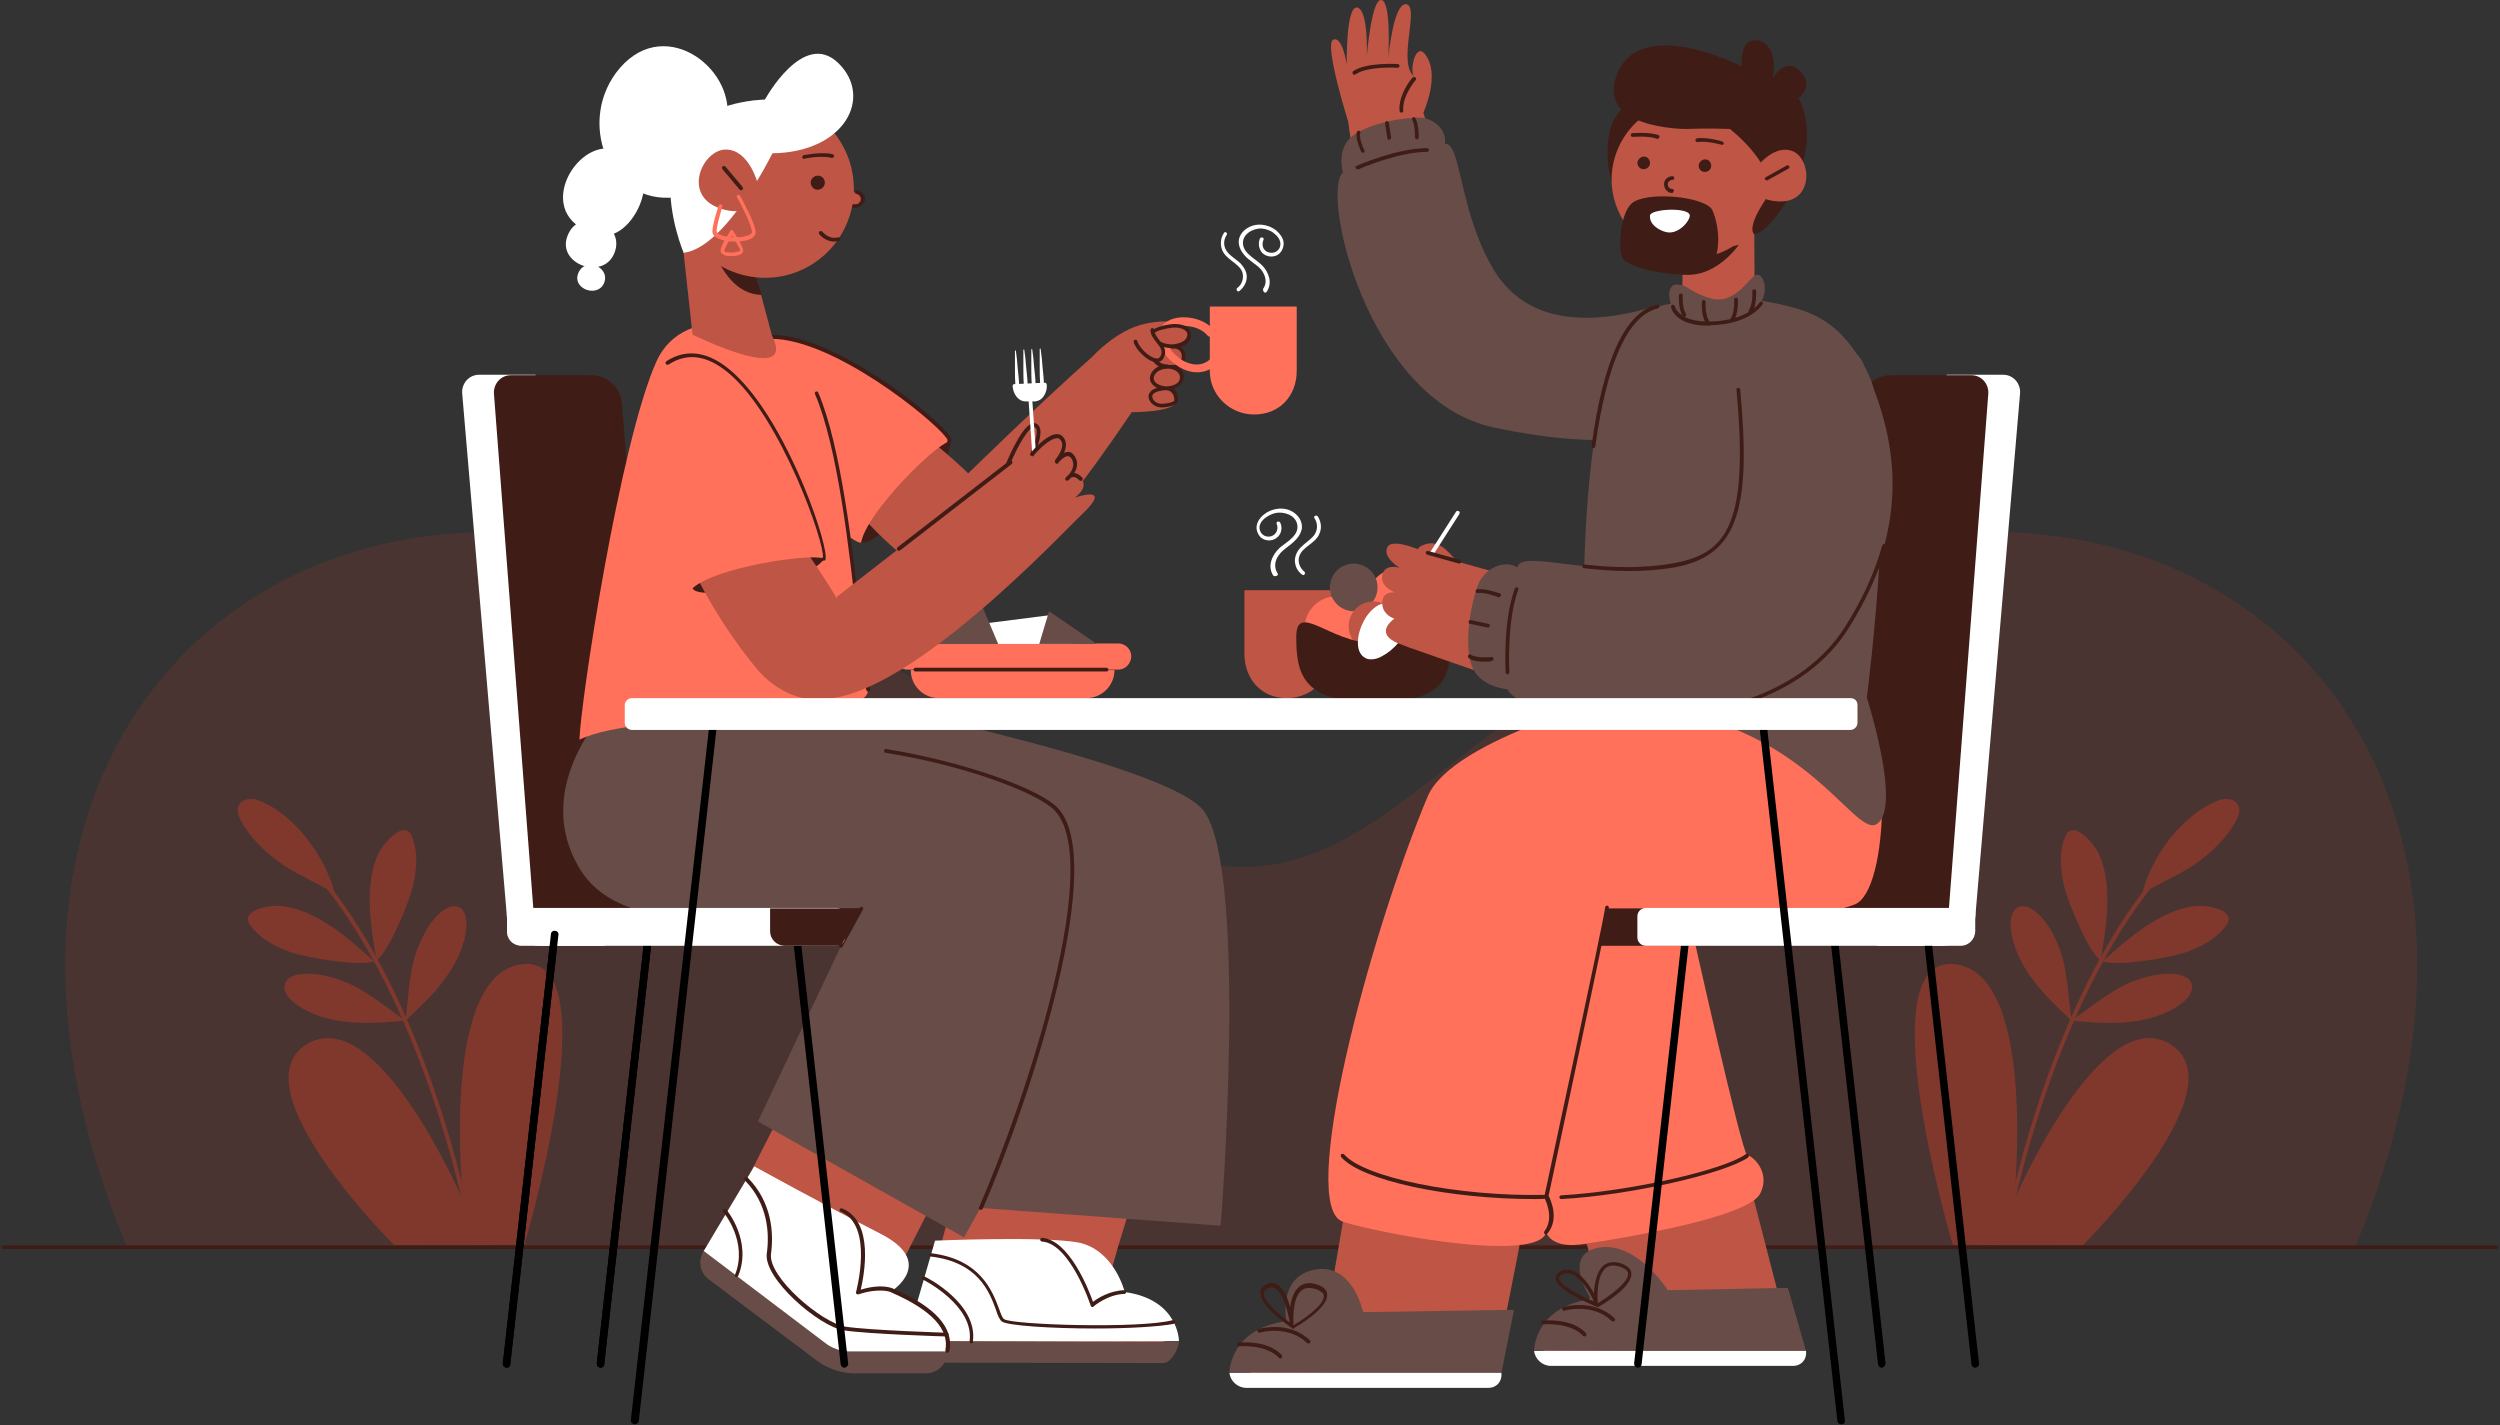 <?xml version="1.0" encoding="utf-8"?>
<!-- Generator: Adobe Illustrator 26.1.0, SVG Export Plug-In . SVG Version: 6.00 Build 0)  -->
<svg version="1.1" id="Layer_1" xmlns="http://www.w3.org/2000/svg" xmlns:xlink="http://www.w3.org/1999/xlink" x="0px" y="0px"
	 viewBox="0 0 535 305" style="enable-background:new 0 0 535 305;" xml:space="preserve">
<rect x="0" y="0" width="535" height="305" fill="#333333" stroke="none"/>
<style type="text/css">
	.st0{opacity:0.3;fill:#80382D;}
	.st1{fill:#80382D;}
	.st2{opacity:0.3;}
	.st3{fill:#401C17;}
	.st4{fill:#BF5544;}
	.st5{fill:#684C47;}
	.st6{fill:#FFFFFF;}
	.st7{fill:#FF715A;}
	.st8{fill:none;stroke:#000000;stroke-width:0.972;stroke-linecap:round;stroke-linejoin:round;stroke-miterlimit:10;}
	.st9{fill:none;stroke:#401C17;stroke-width:0.972;stroke-linecap:round;stroke-linejoin:round;stroke-miterlimit:10;}
	.st10{fill:none;}
	.st11{fill:#FFFFFF;stroke:#000000;stroke-width:0.972;stroke-linecap:round;stroke-linejoin:round;stroke-miterlimit:10;}
</style>
<g>
	<path class="st0" d="M504,266.9c44.8-107-31.1-176-118.2-146c-70.8,24.4-86,64.9-120.2,64.6c-34.2,0.3-49.5-40.2-120.2-64.6
		c-87.1-30-162.9,39-118.2,146H504z"/>
	<g>
		<g>
			<g>
				<g>
					<path class="st1" d="M84.4,266.5c0,0-33.8-33.6-18.8-43c15.1-9.4,33.5,33.4,33.5,33.4s-5.2-49.4,13.1-50.6
						c18.3-1.2,0,60.1,0,60.1"/>
				</g>
				<g class="st2">
					<path class="st0" d="M103.4,266.9C103.4,266.9,103.4,266.9,103.4,266.9c-0.3,0-0.4-0.2-0.4-0.5l6.8-44.1c0-0.2,0.2-0.4,0.5-0.3
						c0.2,0,0.4,0.2,0.3,0.5l-6.8,44.1C103.8,266.7,103.6,266.9,103.4,266.9z"/>
				</g>
				<g class="st2">
					<path class="st0" d="M96.1,266.7c-0.1,0-0.2-0.1-0.3-0.2l-25.9-33.9c-0.1-0.2-0.1-0.4,0.1-0.6c0.2-0.1,0.4-0.1,0.6,0.1
						l25.9,33.9c0.1,0.2,0.1,0.4-0.1,0.6C96.2,266.7,96.1,266.7,96.1,266.7z"/>
				</g>
			</g>
			<g>
				<g>
					<path class="st1" d="M86.7,218.4c-4.1,0.4-8.2,0.7-12.3,0.3c-4.1-0.4-8.2-1.6-11.4-4.1c-1.3-1-2.5-2.5-2-4.1
						c0.4-1.2,1.8-1.8,3.1-2c2.7-0.4,5.4,0.2,8,1C77.6,211.2,82.1,215.2,86.7,218.4z"/>
				</g>
				<g>
					<path class="st1" d="M80,205.7c-2.9,1.2-14.3-0.7-17.7-1.9c-3.4-1.2-6.8-3-8.8-5.9c-2.2-3.3,4.5-4.3,6.9-4
						C67.7,194.8,74.7,200.8,80,205.7z"/>
				</g>
				<g>
					<path class="st1" d="M86.8,218.4c3-2.8,6-5.6,8.4-8.9c2.4-3.3,4.3-7.1,4.6-11.2c0.1-1.6-0.2-3.6-1.7-4.2
						c-1.2-0.5-2.6,0.2-3.6,1c-2.1,1.7-3.5,4.1-4.6,6.6C87.5,206.8,87.5,212.8,86.8,218.4z"/>
				</g>
				<g>
					<path class="st1" d="M80.6,205.5c2.6-1.8,7-12.5,7.8-16c0.8-3.5,1.1-7.3-0.3-10.6c-1.6-3.6-6,1.5-7.1,3.7
						C77.9,189.2,79.3,198.3,80.6,205.5z"/>
				</g>
				<g>
					<path class="st1" d="M71.7,191.4c-0.6-0.9-8.3-4.3-11.1-6.3c-3.6-2.5-6.9-5.6-9-9.4c-0.5-1-1-2.2-0.5-3.3
						c0.4-0.9,1.4-1.4,2.4-1.4c1-0.1,1.9,0.3,2.8,0.7C62.5,174.4,69.4,182.4,71.7,191.4z"/>
				</g>
				<g>
					<path class="st1" d="M99.6,258.7c-0.2,0-0.4-0.1-0.4-0.3c-0.1-0.4-8.8-43.5-30.7-70c-0.1-0.2-0.1-0.4,0.1-0.6
						c0.2-0.1,0.4-0.1,0.6,0.1c22,26.6,30.7,69.9,30.8,70.4C100.1,258.5,99.9,258.7,99.6,258.7C99.7,258.7,99.6,258.7,99.6,258.7z"
						/>
				</g>
			</g>
		</g>
		<g>
			<g>
				<g>
					<path class="st1" d="M445.7,266.5c0,0,33.8-33.6,18.8-43c-15.1-9.4-33.5,33.4-33.5,33.4s5.2-49.4-13.1-50.6
						c-18.3-1.2,0,60.1,0,60.1"/>
				</g>
				<g class="st2">
					<path class="st0" d="M426.6,266.9C426.7,266.9,426.7,266.9,426.6,266.9c0.3,0,0.4-0.2,0.4-0.5l-6.8-44.1c0-0.2-0.2-0.4-0.5-0.3
						c-0.2,0-0.4,0.2-0.3,0.5l6.8,44.1C426.3,266.7,426.4,266.9,426.6,266.9z"/>
				</g>
				<g class="st2">
					<path class="st0" d="M434,266.7c0.1,0,0.2-0.1,0.3-0.2l25.9-33.9c0.1-0.2,0.1-0.4-0.1-0.6c-0.2-0.1-0.4-0.1-0.6,0.1l-25.9,33.9
						c-0.1,0.2-0.1,0.4,0.1,0.6C433.9,266.7,433.9,266.7,434,266.7z"/>
				</g>
			</g>
			<g>
				<g>
					<path class="st1" d="M443.3,218.4c4.1,0.4,8.2,0.7,12.3,0.3c4.1-0.4,8.2-1.6,11.4-4.1c1.3-1,2.5-2.5,2-4.1
						c-0.4-1.2-1.8-1.8-3.1-2c-2.7-0.4-5.4,0.2-8,1C452.5,211.2,448,215.2,443.3,218.4z"/>
				</g>
				<g>
					<path class="st1" d="M450,205.7c2.9,1.2,14.3-0.7,17.7-1.9c3.4-1.2,6.8-3,8.8-5.9c2.2-3.3-4.5-4.3-6.9-4
						C462.4,194.8,455.4,200.8,450,205.7z"/>
				</g>
				<g>
					<path class="st1" d="M443.3,218.4c-3-2.8-6-5.6-8.4-8.9c-2.4-3.3-4.3-7.1-4.6-11.2c-0.1-1.6,0.2-3.6,1.7-4.2
						c1.2-0.5,2.6,0.2,3.6,1c2.1,1.7,3.5,4.1,4.6,6.6C442.5,206.8,442.5,212.8,443.3,218.4z"/>
				</g>
				<g>
					<path class="st1" d="M449.5,205.5c-2.6-1.8-7-12.5-7.8-16c-0.8-3.5-1.1-7.3,0.3-10.6c1.6-3.6,6,1.5,7.1,3.7
						C452.2,189.2,450.8,198.3,449.5,205.5z"/>
				</g>
				<g>
					<path class="st1" d="M458.4,191.4c0.6-0.9,8.3-4.3,11.1-6.3c3.6-2.5,6.9-5.6,9-9.4c0.5-1,1-2.2,0.5-3.3
						c-0.4-0.9-1.4-1.4-2.4-1.4c-1-0.1-1.9,0.3-2.8,0.7C467.6,174.4,460.6,182.4,458.4,191.4z"/>
				</g>
				<g>
					<path class="st1" d="M430.5,258.7c0.2,0,0.4-0.1,0.4-0.3c0.1-0.4,8.8-43.5,30.7-70c0.1-0.2,0.1-0.4-0.1-0.6
						c-0.2-0.1-0.4-0.1-0.6,0.1c-22,26.6-30.7,69.9-30.8,70.4C430,258.5,430.2,258.7,430.5,258.7
						C430.4,258.7,430.4,258.7,430.5,258.7z"/>
				</g>
			</g>
		</g>
	</g>
	<g>
		<path class="st3" d="M534.2,267.3H0.8c-0.2,0-0.4-0.2-0.4-0.4c0-0.2,0.2-0.4,0.4-0.4h533.5c0.2,0,0.4,0.2,0.4,0.4
			C534.6,267.1,534.5,267.3,534.2,267.3z"/>
	</g>
	<g>
		<g>
			<line class="st3" x1="138.8" y1="199.9" x2="128.5" y2="291.9"/>
			<path d="M128.5,292.7C128.5,292.7,128.4,292.7,128.5,292.7c-0.5-0.1-0.8-0.4-0.8-0.9l10.3-91.9c0-0.4,0.4-0.8,0.9-0.7
				c0.4,0,0.8,0.4,0.7,0.9l-10.3,91.9C129.3,292.4,128.9,292.7,128.5,292.7z"/>
		</g>
		<g>
			<g>
				<path class="st4" d="M289.9,35.4c-0.8-5-1.3-8.7-1.4-9.4c0,0-5.2-16.6-3.2-17.5c2-0.9,2.9,5.3,2.9,5.3s-0.2-12.5,2.2-12.2
					c2.5,0.4,2.1,10.4,2.1,10.4s1-12.3,3.1-12c2.2,0.3,1.5,12.3,1.5,12.3s1.1-11.9,3.9-11.4c2.8,0.6-1.9,12.3,1.5,15.3
					c-0.8-1.7,0.5-6.8,2.3-4.8c3.7,4.3-0.2,12.7-0.2,12.7l2,6.5C306.7,31,291.7,46.6,289.9,35.4z"/>
			</g>
			<g>
				<path class="st3" d="M289.8,16c-0.1,0-0.3-0.1-0.3-0.2c-0.1-0.2-0.1-0.4,0.1-0.6c2.9-1.9,9.3-1.5,9.5-1.5c0.2,0,0.4,0.2,0.4,0.4
					c0,0.2-0.2,0.4-0.4,0.4c-0.1,0-6.4-0.4-9,1.4C289.9,16,289.8,16,289.8,16z"/>
			</g>
			<g>
				<path class="st3" d="M299.9,24.1c-0.2,0-0.4-0.2-0.4-0.4c-0.3-3.4,2.6-7,2.8-7.1c0.1-0.2,0.4-0.2,0.6,0c0.2,0.1,0.2,0.4,0,0.6
					c0,0-2.9,3.4-2.6,6.5C300.3,23.9,300.2,24.1,299.9,24.1C299.9,24.1,299.9,24.1,299.9,24.1z"/>
			</g>
			<g>
				<g>
					<path class="st5" d="M354.4,65.5c-18.3,5.5-29.1,1.5-34.7-7.7c-7.5-12.4-7-27.5-10.5-27c0.5-3.1-2.5-5.4-5-5.6
						c-3-0.2-11.2,1-14.9,4c-3.4,2.8-1.9,7.7-1.9,7.7c-4.8,4.1,5.1,48.9,32.4,54.6c24.8,5.2,38.8,2.5,47.1-5.5
						C374.4,78.8,354.4,65.5,354.4,65.5z"/>
				</g>
				<g>
					<path class="st3" d="M290.5,36.2c-0.2,0-0.3-0.1-0.4-0.2c-0.1-0.2,0-0.4,0.2-0.5c0.4-0.2,8.8-3.8,15.1-3.8c0,0,0,0,0,0
						c0.2,0,0.4,0.2,0.4,0.4c0,0.2-0.2,0.4-0.4,0.4c-6.2,0-14.7,3.7-14.8,3.8C290.6,36.2,290.5,36.2,290.5,36.2z"/>
				</g>
				<g>
					<path class="st3" d="M291.7,32.7c-0.1,0-0.3-0.1-0.4-0.2c-0.1-0.3-1.4-2.9-0.9-4.3c0.1-0.2,0.3-0.3,0.5-0.2
						c0.2,0.1,0.3,0.3,0.2,0.5c-0.3,0.9,0.5,3,0.9,3.7c0.1,0.2,0,0.4-0.2,0.5C291.8,32.7,291.7,32.7,291.7,32.7z"/>
				</g>
				<g>
					<path class="st3" d="M303.2,29.8C303.2,29.8,303.2,29.8,303.2,29.8c-0.2,0-0.4-0.2-0.4-0.4c0,0,0.1-2.4-0.6-3.8
						c-0.1-0.2,0-0.4,0.2-0.5c0.2-0.1,0.4,0,0.5,0.2c0.8,1.5,0.7,4.1,0.7,4.2C303.6,29.6,303.4,29.8,303.2,29.8z"/>
				</g>
				<g>
					<path class="st3" d="M297.3,29.9c-0.2,0-0.4-0.1-0.4-0.3l-0.5-3.2c0-0.2,0.1-0.4,0.3-0.5c0.2,0,0.4,0.1,0.5,0.3l0.5,3.2
						C297.7,29.7,297.5,29.9,297.3,29.9C297.3,29.9,297.3,29.9,297.3,29.9z"/>
				</g>
			</g>
		</g>
		<g>
			<g>
				<g>
					<g>
						<g>
							<path class="st4" d="M285.4,132.4c1-1.2,2.5-1.8,4.1-2c1.4-0.2,3.2-0.2,4.2,0.9c1.1,1.2,0.4,3.1-0.5,4.2
								c-1,1.3-2.5,2.5-4.1,2.9c-1.6,0.5-3.5,0.1-4.6-1.3c-0.3-0.4-0.9-0.3-1.2,0c-0.4,0.3-0.3,0.8,0,1.2c1.2,1.6,3.4,2.2,5.3,1.9
								c2.1-0.3,4.1-1.7,5.5-3.3c1.4-1.6,2.3-3.8,1.4-5.9c-0.9-1.9-3.1-2.5-5-2.5c-2.3,0-4.7,0.8-6.3,2.5
								C283.5,132,284.7,133.2,285.4,132.4L285.4,132.4z"/>
						</g>
					</g>
				</g>
			</g>
			<g>
				<path class="st4" d="M275.6,149.4c5.1-0.1,9.3-4.2,9.3-9.3v-8.9v-4.9h-0.9h-9h-8h-0.7v6.3v7.5
					C266.4,145.2,269.8,149.5,275.6,149.4z"/>
			</g>
			<g>
				<g>
					<g>
						<path class="st6" d="M273.4,122.7c-0.8-1.2-0.6-2.7,0.2-3.8c0.8-1.2,2.1-1.9,3.1-2.8c0.9-0.8,1.7-1.8,1.9-3
							c0.1-1.1-0.3-2.1-1.1-2.9c-1.7-1.7-4.3-1.7-6.3-0.6c-1,0.6-1.9,1.5-2.2,2.6c-0.3,1,0.1,2.1,0.8,2.8c0.9,0.8,2.4,0.9,3.4,0.1
							c1-0.7,1.3-2.1,0.8-3.2c-0.2-0.5-1-0.3-0.8,0.2c0.4,0.9,0.1,2-0.8,2.5c-0.9,0.5-2.1,0.2-2.6-0.7c-1.1-2,1.4-3.7,3.1-4.1
							c1.8-0.4,4.3,0.4,4.7,2.4c0.5,2.3-2.1,3.7-3.6,4.9c-1.7,1.5-2.9,4-1.5,6.1C273,123.5,273.7,123.1,273.4,122.7L273.4,122.7z"/>
					</g>
				</g>
				<g>
					<g>
						<path class="st6" d="M281.3,110.9c0.8,1.2,0.7,2.7-0.2,3.8c-0.8,0.9-1.8,1.5-2.7,2.4c-0.8,0.8-1.3,1.8-1.3,3
							c0.1,1.2,0.6,2.2,1.6,2.9c0.4,0.3,0.8-0.4,0.4-0.7c-0.9-0.7-1.4-2-1.1-3.1c0.3-1.2,1.3-1.9,2.2-2.6c0.9-0.7,1.8-1.4,2.2-2.5
							c0.5-1.2,0.3-2.5-0.4-3.6C281.7,110.1,281,110.5,281.3,110.9L281.3,110.9z"/>
					</g>
				</g>
			</g>
		</g>
		<g>
			<g>
				<path class="st6" d="M416.6,80.2h12.1c2.1,0,3.7,1.8,3.6,3.9l-9.5,111.1c0,4-3.2,7.2-7.2,7.2h-13.9L416.6,80.2z"/>
			</g>
			<g>
				<path class="st3" d="M398.1,86.3c0.3-3.4,3.1-6,6.6-6h17.2c2.1,0,3.7,1.8,3.6,3.9l-8.5,111.1l-27.7,2L398.1,86.3z"/>
			</g>
			<g>
				<line class="st3" x1="412.4" y1="199.9" x2="422.7" y2="291.9"/>
				<path d="M422.7,292.7c-0.4,0-0.7-0.3-0.8-0.7L411.6,200c0-0.4,0.3-0.8,0.7-0.9c0.4-0.1,0.8,0.3,0.9,0.7l10.3,91.9
					C423.6,292.2,423.3,292.6,422.7,292.7C422.8,292.7,422.8,292.7,422.7,292.7z"/>
			</g>
			<g>
				<line class="st3" x1="392.4" y1="199.9" x2="402.7" y2="291.9"/>
				<path d="M402.7,292.7c-0.4,0-0.7-0.3-0.8-0.7L391.6,200c0-0.4,0.3-0.8,0.7-0.9c0.4-0.1,0.8,0.3,0.9,0.7l10.3,91.9
					C403.5,292.2,403.2,292.6,402.7,292.7C402.7,292.7,402.7,292.7,402.7,292.7z"/>
			</g>
		</g>
		<g>
			<g>
				<g>
					<path class="st4" d="M359,193.9c0,0,24.3,93.2,25.1,97.1h-53.7c-1.6-7.8,12-14.3,12-14.3c-4.4-19.6-30.6-88.8-17.3-105.7
						C332.8,161.2,359,193.9,359,193.9z"/>
				</g>
				<g>
					<g>
						<path class="st4" d="M334.8,215.3c0,0-14.1,77-15.8,80.6h-51.6c0-12.5,16.8-15.9,16.8-15.9l10.2-59.2
							c4.9-28.1,14.7-40.8,27-44.1C333.5,173.4,334.8,215.3,334.8,215.3z"/>
					</g>
					<g>
						<g>
							<path class="st7" d="M361.7,197.2c1.7,0.2,25.4,0,35.1-3.6c7.8-2.8,7.9-38.9,0.7-44.5l-42.5-2.1c-7.5,1.5-44.3,11-49.5,23.5
								c-12.4,29.6-28.1,88.1-18,91c10.1,3,41.7,8.6,43.4,2.2c0,0,0.9,3.7,8.2,2.5c8.7-1.3,35.1-5.7,37.6-10.8
								c2.3-4.6-1.7-8.1-2.8-8.2C372.8,247.1,361.7,197.2,361.7,197.2z"/>
						</g>
					</g>
					<g>
						<path class="st3" d="M330.8,264.2c-0.1,0-0.2,0-0.2-0.1c-0.2-0.1-0.2-0.4-0.1-0.6c2.3-3,0-7.1,0-7.2c0-0.1-0.1-0.2,0-0.3
							c0.1-0.6,12.7-58.9,13-61.8c0-0.2,0.2-0.4,0.4-0.4c0.2,0,0.4,0.2,0.4,0.4c-0.3,2.9-12.1,57.8-12.9,61.7
							c0.4,0.8,2.3,4.8-0.1,7.9C331,264.1,330.9,264.2,330.8,264.2z"/>
					</g>
					<g>
						<path class="st3" d="M328.4,256.6c-18.5,0-37.1-4-41.4-9c-0.1-0.2-0.1-0.4,0-0.6c0.2-0.1,0.4-0.1,0.6,0
							c4.3,5,24.4,9.1,43.1,8.7c0.2,0,0.4,0.2,0.4,0.4c0,0.2-0.2,0.4-0.4,0.4C330,256.6,329.2,256.6,328.4,256.6z"/>
					</g>
					<g>
						<path class="st3" d="M334.1,256.6c-0.2,0-0.4-0.2-0.4-0.4c0-0.2,0.2-0.4,0.4-0.4c14.3-0.8,34.6-5.3,39.5-8.8
							c0.2-0.1,0.4-0.1,0.6,0.1c0.1,0.2,0.1,0.4-0.1,0.6C369,251.2,348.8,255.8,334.1,256.6C334.1,256.6,334.1,256.6,334.1,256.6z"
							/>
					</g>
				</g>
			</g>
			<g>
				<g>
					<path class="st5" d="M339.3,151.2c44.8-2.7,57.1,28.8,62.4,25.1s-2.2-27-2.2-27s7.3-56.2,0.1-69.7c-3.5-6.5-7.3-11.3-15.2-13.6
						c-8.3-2.4-17.8-3.2-29.7-0.4C334.8,70.3,339.3,151.2,339.3,151.2z"/>
				</g>
			</g>
			<g>
				<path class="st3" d="M366.5,202.4h-24.5l1.7-8h25.9v4.9C369.7,201,368.3,202.4,366.5,202.4z"/>
			</g>
			<g>
				<g>
					<g>
						<path class="st5" d="M275.3,282.7c-12.2,1.7-12.2,11-12.2,11s38.6,0.3,58.2,0.1l2.7-13.5l-32.3,0.5c0,0-2.2-10.6-10.3-9.1
							C273.3,273.2,275.3,282.7,275.3,282.7z"/>
					</g>
					<g>
						<path class="st6" d="M266.7,297h51.8c1.8,0,3-1.4,2.8-3.2l0,0h-58.2l0,0C263.3,295.6,264.9,297,266.7,297z"/>
					</g>
				</g>
				<g>
					<path class="st3" d="M280,287.5c-0.1,0-0.2,0-0.3-0.1c-4-3.9-10-2.3-10.1-2.2c-0.2,0.1-0.4-0.1-0.5-0.3
						c-0.1-0.2,0.1-0.4,0.3-0.5c0.3-0.1,6.5-1.8,10.9,2.4c0.2,0.2,0.2,0.4,0,0.6C280.2,287.5,280.1,287.5,280,287.5z"/>
				</g>
				<g>
					<path class="st3" d="M274,290.7c-0.1,0-0.2,0-0.3-0.1c-2.7-3-8.5-2.5-8.6-2.5c-0.2,0-0.4-0.1-0.4-0.4c0-0.2,0.1-0.4,0.4-0.4
						c0.3,0,6.2-0.6,9.2,2.7c0.1,0.2,0.1,0.4,0,0.6C274.2,290.7,274.1,290.7,274,290.7z"/>
				</g>
				<g>
					<path class="st3" d="M276.8,284.4c-0.1,0-0.2,0-0.2-0.1c-0.7-0.5-7-4.8-6.9-7.7c0-0.5,0.2-1.2,1.2-1.7c0.8-0.4,1.6-0.5,2.3-0.1
						c1.4,0.7,2.4,3,2.9,5c0.2-1.6,0.7-3.5,2-4.5c1-0.8,2.3-0.9,3.8-0.4c1.3,0.5,2.1,1.1,2.1,2.1c0.3,2.9-6.3,6.8-7.1,7.2
						C276.9,284.4,276.9,284.4,276.8,284.4z M276.7,283.5c0,0,0.1,0,0.1,0.1c2.1-1.2,6.7-4.4,6.5-6.3c-0.1-0.6-0.6-1-1.6-1.4
						c-1.3-0.4-2.3-0.4-3.1,0.2c-2.2,1.7-1.8,7-1.8,7.1C276.8,283.3,276.8,283.4,276.7,283.5z M272.1,275.5c-0.3,0-0.6,0.1-0.9,0.3
						c-0.5,0.3-0.7,0.6-0.7,1c-0.1,1.7,3.3,4.6,5.5,6.2c-0.3-2-1.4-6.4-3.2-7.3C272.6,275.6,272.4,275.5,272.1,275.5z"/>
				</g>
			</g>
			<g>
				<g>
					<g>
						<path class="st5" d="M340.5,278c-12.2,1.7-12.2,11-12.2,11s38.6,0.3,58.2,0.1l-3.9-13.5l-25.7,0.5c0,0-6.7-10.6-14.8-9.1
							C334,268.5,340.5,278,340.5,278z"/>
					</g>
					<g>
						<path class="st6" d="M331.9,292.3h51.8c1.8,0,3-1.4,2.8-3.2l0,0h-58.2l0,0C328.5,290.9,330.1,292.3,331.9,292.3z"/>
					</g>
				</g>
				<g>
					<path class="st3" d="M345.2,282.8c-0.1,0-0.2,0-0.3-0.1c-4-3.9-10-2.3-10.1-2.2c-0.2,0.1-0.4-0.1-0.5-0.3
						c-0.1-0.2,0.1-0.4,0.3-0.5c0.3-0.1,6.5-1.8,10.9,2.4c0.2,0.2,0.2,0.4,0,0.6C345.4,282.8,345.3,282.8,345.2,282.8z"/>
				</g>
				<g>
					<path class="st3" d="M339.1,286c-0.1,0-0.2,0-0.3-0.1c-2.7-3-8.5-2.5-8.6-2.5c-0.2,0-0.4-0.1-0.4-0.4c0-0.2,0.1-0.4,0.4-0.4
						c0.3,0,6.2-0.6,9.2,2.7c0.1,0.2,0.1,0.4,0,0.6C339.3,286,339.2,286,339.1,286z"/>
				</g>
				<g>
					<path class="st3" d="M341.9,279.7c-0.1,0-0.1,0-0.1,0c-0.9-0.4-8.8-3.6-8.9-6.1c0-0.4,0.1-1,1-1.5c0.8-0.5,1.7-0.5,2.6-0.2
						c2,0.7,3.7,3.2,4.6,4.9c0.1-1.9,0.5-4.7,2.1-6c1-0.8,2.3-0.9,3.8-0.4c1.3,0.5,2.1,1.2,2.1,2.1c0.3,2.9-6.3,6.8-7.1,7.2
						C342.1,279.7,342,279.7,341.9,279.7z M341.8,278.8c0,0,0.1,0,0.1,0.1c2-1.2,6.7-4.4,6.5-6.4c-0.1-0.6-0.6-1-1.6-1.4
						c-1.3-0.4-2.3-0.4-3.1,0.2c-2.2,1.7-1.8,7-1.8,7.1C342,278.6,341.9,278.8,341.8,278.8z M335.4,272.5c-0.4,0-0.8,0.1-1.2,0.3
						c-0.6,0.3-0.6,0.6-0.6,0.7c0.1,1.4,4.3,3.7,7.5,5c-0.3-0.7-2.3-5-4.9-5.9C336,272.5,335.7,272.5,335.4,272.5z"/>
				</g>
			</g>
		</g>
		<g>
			<g>
				<path class="st7" d="M239.3,143.3h-45.1c-1.5,0-2.8-1.2-2.8-2.8l0,0c0-1.5,1.2-2.8,2.8-2.8h45.1c1.5,0,2.8,1.2,2.8,2.8l0,0
					C242,142.1,240.8,143.3,239.3,143.3z"/>
			</g>
			<g>
				<path class="st7" d="M232.5,149.4h-31.6c-3.3,0-6-2.7-6-6l0,0h43.6l0,0C238.5,146.7,235.8,149.4,232.5,149.4z"/>
			</g>
			<g>
				<polygon class="st5" points="198.6,137.8 209.8,128.8 213.6,137.8 				"/>
			</g>
			<g>
				<polygon class="st6" points="211.7,133.3 225,131.6 229.6,137.8 213.6,137.8 				"/>
			</g>
			<g>
				<polygon class="st5" points="222.4,137.8 224.5,130.8 234.7,137.8 				"/>
			</g>
			<g>
				<path class="st3" d="M236.8,143.7h-40.9c-0.2,0-0.4-0.2-0.4-0.4c0-0.2,0.2-0.4,0.4-0.4h40.9c0.2,0,0.4,0.2,0.4,0.4
					C237.2,143.6,237,143.7,236.8,143.7z"/>
			</g>
		</g>
		<g>
			<g>
				<path class="st6" d="M114.6,80.2h-12.1c-2.1,0-3.7,1.8-3.6,3.9l9.5,111.1c0,4,3.2,7.2,7.2,7.2h13.9L114.6,80.2z"/>
			</g>
			<g>
				<path class="st3" d="M133.1,86.3c-0.3-3.4-3.1-6-6.6-6h-17.2c-2.1,0-3.7,1.8-3.6,3.9l8.5,111.1l27.7,2L133.1,86.3z"/>
			</g>
			<g>
				<line class="st3" x1="118.8" y1="199.9" x2="108.4" y2="291.9"/>
				<path d="M108.4,292.7C108.4,292.7,108.4,292.7,108.4,292.7c-0.5-0.1-0.8-0.4-0.8-0.9l10.3-91.9c0-0.4,0.4-0.8,0.9-0.7
					c0.4,0,0.8,0.4,0.7,0.9l-10.3,91.9C109.2,292.4,108.8,292.7,108.4,292.7z"/>
			</g>
			<g>
				<line class="st3" x1="138.8" y1="199.9" x2="128.5" y2="291.9"/>
				<path d="M128.5,292.7C128.5,292.7,128.4,292.7,128.5,292.7c-0.5-0.1-0.8-0.4-0.8-0.9l10.3-91.9c0-0.4,0.4-0.8,0.9-0.7
					c0.4,0,0.8,0.4,0.7,0.9l-10.3,91.9C129.3,292.4,128.9,292.7,128.5,292.7z"/>
			</g>
		</g>
		<g>
			<g>
				<g>
					<path class="st4" d="M220.4,195.5c0,0-24.3,90.1-25.1,94H249c1.6-7.8-12-14.3-12-14.3c4.4-19.6,30.6-85.8,17.3-102.6
						C246.6,162.8,220.4,195.5,220.4,195.5z"/>
				</g>
				<g>
					<g>
						<path class="st6" d="M240.7,276.5c11.6,1.6,11.6,10.5,11.6,10.5s-39.8,0.2-58.4-0.1l6.2-21.4c0,0,23-1,30.7,0.4
							C238.5,267.5,240.7,276.5,240.7,276.5z"/>
					</g>
					<g>
						<path class="st5" d="M248.9,291.7l-52.3-0.1c-1.7,0-2.9-2.9-2.7-4.6l0,0l58.4,0.2l0,0C252.1,288.8,250.6,291.7,248.9,291.7z"
							/>
					</g>
					<g>
						<path class="st3" d="M207.9,287.5C207.9,287.5,207.9,287.5,207.9,287.5c-0.3,0-0.4-0.2-0.4-0.5c1-7.6-9.8-13.1-9.9-13.1
							c-0.2-0.1-0.3-0.3-0.2-0.5c0.1-0.2,0.3-0.3,0.5-0.2c0.5,0.2,11.4,5.8,10.3,13.9C208.3,287.3,208.1,287.5,207.9,287.5z"/>
					</g>
					<g>
						<path class="st3" d="M234.4,284.3c-9.3,0-18.8-0.6-20-1.5c-0.5-0.4-0.9-1.3-1.3-2.6c-1.4-3.8-3.8-10.1-13.9-11.3
							c-0.2,0-0.4-0.2-0.3-0.4c0-0.2,0.2-0.4,0.4-0.3c10.6,1.3,13.1,8.2,14.5,11.9c0.4,1.1,0.7,2,1.1,2.2c1.5,1.2,29.1,2.1,36.1,0.2
							c0.2-0.1,0.4,0.1,0.5,0.3c0.1,0.2-0.1,0.4-0.3,0.5C248.2,283.9,241.4,284.3,234.4,284.3z"/>
					</g>
					<g>
						<path class="st3" d="M233.8,279.7c0,0-0.1,0-0.1,0c-0.1,0-0.2-0.1-0.3-0.3c0-0.1-4.4-13.3-10.4-13.7c-0.2,0-0.4-0.2-0.4-0.4
							c0-0.2,0.2-0.4,0.4-0.4c5.8,0.4,10,11.1,10.9,13.7c1-0.8,3.6-2.4,6.7-2.5c0.2,0,0.4,0.2,0.4,0.4c0,0.2-0.2,0.4-0.4,0.4
							c-3.6,0.1-6.6,2.7-6.6,2.7C234,279.7,233.9,279.7,233.8,279.7z"/>
					</g>
				</g>
				<g>
					<path class="st4" d="M186.3,201c0,0-34.9,67-35.7,70.9l28,21h21.8C202,285.1,188,280,188,280l27.4-53.5
						c13-25.4,12.8-38.4,4.9-48.4C212.5,168.3,186.3,201,186.3,201z"/>
				</g>
				<g>
					<path class="st5" d="M150.6,267.6l-0.3,0.6c-0.9,2-0.4,4.3,1.4,5.6l23,17.3c2.4,1.8,5.3,2.8,8.3,2.8h15.1
						c2.6,0,4.7-2.1,4.6-4.7v0L150.6,267.6z"/>
				</g>
				<g>
					<g>
						<path class="st5" d="M257.5,173.4c-8.2-10.4-81.1-24.8-88.7-26.3l-33.2-0.1l0.1,0l-0.4-0.1l-1.4,1.1
							c-7.2,5.7-19.1,21.7-10.2,37.3c5.1,9,15.3,11,29.1,11.7c8.3,0.5,28,0.2,29.7,0.1L162.2,240l44.1,24.8l3.5-6.3l51.4,3.8
							C261.3,262.3,267.2,185.7,257.5,173.4z"/>
					</g>
					<g>
						<path class="st8" d="M137.4,147.3"/>
					</g>
				</g>
				<g>
					<g>
						<path class="st3" d="M209.9,258.9c-0.1,0-0.1,0-0.2,0c-0.2-0.1-0.3-0.3-0.2-0.5c9.9-22.7,27.6-75.8,15.5-85.6
							c-4.6-3.7-19.1-9.1-35.5-11.7c-0.2,0-0.4-0.2-0.3-0.5c0-0.2,0.2-0.4,0.5-0.3c16.5,2.7,31.3,8.1,35.9,11.9
							c12.5,10-5.3,63.6-15.3,86.5C210.2,258.8,210,258.9,209.9,258.9z"/>
					</g>
				</g>
				<g>
					<path class="st9" d="M182.5,197.2"/>
				</g>
				<g>
					<path class="st9" d="M183.6,193.7"/>
				</g>
				<g>
					<g>
						<path class="st6" d="M190.8,276.3c0,0,13.5,5.1,11.9,12.9h-20.9c-1.9,0-3.8-0.7-5.2-1.8l-26-19.7l10.8-18.1
							c0,0,14.9,8.2,26.8,14.3C200.6,270.1,190.8,276.3,190.8,276.3z"/>
					</g>
				</g>
				<g>
					<path class="st3" d="M168,202.4H180l4.4-8h-19.6v4.9C164.8,201,166.2,202.4,168,202.4z"/>
				</g>
				<g>
					<path class="st3" d="M180,202.8c-0.1,0-0.1,0-0.2,0c-0.2-0.1-0.3-0.3-0.2-0.5l4.4-8c0.1-0.2,0.3-0.3,0.5-0.2
						c0.2,0.1,0.3,0.3,0.2,0.5l-4.4,8C180.3,202.7,180.2,202.8,180,202.8z"/>
				</g>
				<g>
					<path class="st3" d="M157.6,273.3c0,0-0.1,0-0.1,0c-0.2-0.1-0.3-0.3-0.2-0.5c2.8-7-2.4-13.3-2.5-13.4c-0.1-0.2-0.1-0.4,0-0.6
						c0.2-0.1,0.4-0.1,0.6,0c0.1,0.1,5.6,6.7,2.6,14.2C157.9,273.2,157.8,273.3,157.6,273.3z"/>
				</g>
				<g>
					<path class="st3" d="M202.4,286C202.4,286,202.4,286,202.4,286c-0.2,0-16.6-0.5-21.8-1.3c-5.3-0.8-17.3-11.1-16.5-16.5
						c0.6-4.3,0.2-10.6-4.7-15.6c-0.2-0.2-0.2-0.4,0-0.6c0.2-0.2,0.4-0.2,0.6,0c5.2,5.3,5.6,11.8,5,16.3c-0.7,5,10.9,14.8,15.9,15.6
						c5.2,0.8,21.5,1.3,21.7,1.3c0.2,0,0.4,0.2,0.4,0.4C202.8,285.9,202.6,286,202.4,286z"/>
				</g>
				<g>
					<path class="st3" d="M202.7,289.5C202.7,289.5,202.7,289.5,202.7,289.5c-0.3,0-0.4-0.3-0.4-0.5c0.9-4.5-2.9-8.6-11.3-12.3
						l-0.4-0.2c0,0-2.4-1-6.9,0.5c-0.1,0-0.3,0-0.4-0.1c-0.1-0.1-0.2-0.3-0.1-0.4c0-0.1,3.9-14.3-3.3-17.2c-0.2-0.1-0.3-0.3-0.2-0.5
						c0.1-0.2,0.3-0.3,0.5-0.2c7,2.8,4.7,14.4,4,17.4c4.5-1.4,6.7-0.3,6.8-0.3l0.4,0.2c8.8,3.8,12.7,8.3,11.8,13.1
						C203.1,289.4,202.9,289.5,202.7,289.5z"/>
				</g>
			</g>
			<g>
				<g>
					<path class="st3" d="M184.3,116c3.1,1.8,22.3-19.1,18.6-22.3C199.2,90.5,177.7,112.1,184.3,116z"/>
				</g>
				<g>
					<g>
						<g>
							<path class="st4" d="M242.2,88.2c0,0,9.5,0.1,9.6-2.5c0.1-2.6-2.3-2.6-2.3-2.6s3.3,0.1,3.4-2.1c0.2-2.2-2.7-2.4-2.7-2.4
								s2.9,0.4,3-2c0.1-2.4-2.4-2.3-2.4-2.3s3.7-0.1,3.7-2.4c0-2.3-3.3-4-9.5-2.6c-6.1,1.3-11.2,7-11.2,7
								c-11.6,10.3-26.6,25-26.6,25s-15.7-15.4-25-16.2c0,0-11.3,7.4-3.1,18.7c8.2,11.4,19.4,20.7,26.1,21.3
								C211.9,125.3,220.3,120.6,242.2,88.2z"/>
						</g>
					</g>
					<g>
						<path class="st4" d="M250.8,74.1c0,0,2.5-0.1,2.4,2.3c-0.1,2.4-3,2-3,2s2.9,0.2,2.7,2.4c-0.2,2.2-3.4,2.1-3.4,2.1
							s2.4,0,2.3,2.6c0,0.7-2,1.1-3.2,1.1c-1,0-2.2-0.7-2.3-1.7c-0.2-1.9,3.3-2,3.3-2c-4.8-0.6-3.3-4.8,0.7-4.6
							C246,78.6,245.1,73.8,250.8,74.1z"/>
						<path class="st3" d="M248.6,87.2C248.6,87.2,248.5,87.2,248.6,87.2c-1.3,0-2.6-0.9-2.8-2.1c-0.1-0.5,0.1-0.9,0.4-1.3
							c0.3-0.4,0.9-0.6,1.4-0.8c-1.2-0.6-1.6-1.5-1.5-2.3c0.1-0.9,0.8-1.8,1.9-2.3c-0.6-0.3-1-0.7-1.3-1.2c-0.4-0.7-0.4-1.5,0-2.1
							c0.4-0.6,1.4-1.6,4.1-1.4c0,0,0,0,0,0c0.2,0,1.4,0,2.2,0.8c0.5,0.5,0.7,1.1,0.7,1.9c0,0.7-0.3,1.3-0.8,1.7
							c-0.2,0.2-0.5,0.3-0.8,0.4c0.7,0.4,1.3,1.2,1.2,2.3c-0.1,1.4-1.2,2-2.2,2.3c0.1,0.1,0.2,0.2,0.3,0.3c0.5,0.5,0.7,1.3,0.7,2.2
							C252.1,86.9,249.4,87.2,248.6,87.2z M249.5,83.5c-0.6,0-2.1,0.2-2.7,0.8c-0.2,0.2-0.2,0.4-0.2,0.7c0.1,0.8,1.1,1.4,1.9,1.4
							c1.4,0,2.8-0.4,2.8-0.7c0-0.7-0.1-1.2-0.5-1.6C250.4,83.5,249.6,83.5,249.5,83.5z M249.8,78.9c-1.7,0-2.8,1-2.9,1.9
							c-0.1,1,0.9,1.7,2.6,1.9c0.3,0,2.9-0.1,3-1.8c0.1-1.6-1.9-2-2.3-2c0,0,0,0,0,0C250.1,78.9,250,78.9,249.8,78.9z M250.4,78.1
							c0.3,0,1.4,0.1,2-0.5c0.3-0.3,0.5-0.7,0.5-1.2c0-0.6-0.1-1-0.4-1.3c-0.6-0.6-1.6-0.6-1.6-0.6c0,0,0,0,0,0
							c-1.7-0.1-2.9,0.3-3.4,1c-0.2,0.4-0.2,0.9,0,1.3c0.3,0.6,1.1,1.2,2.4,1.2C250,78.1,250.1,78.1,250.4,78.1
							C250.3,78.1,250.3,78.1,250.4,78.1C250.3,78.1,250.3,78.1,250.4,78.1z"/>
					</g>
					<g>
						<g>
							<g>
								<g>
									<g>
										<path class="st7" d="M258.4,71.8c-1-1.2-2.5-1.8-4.1-2c-1.4-0.2-3.2-0.2-4.2,0.9c-1.1,1.2-0.4,3.1,0.5,4.2
											c1,1.3,2.5,2.5,4.1,2.9c1.6,0.5,3.5,0.1,4.6-1.3c0.3-0.4,0.9-0.3,1.2,0c0.4,0.3,0.3,0.8,0,1.2c-1.2,1.6-3.4,2.2-5.3,1.9
											c-2.1-0.3-4.1-1.7-5.5-3.3c-1.4-1.6-2.3-3.8-1.4-5.9c0.9-1.9,3.1-2.5,5-2.5c2.3,0,4.7,0.8,6.3,2.5
											C260.3,71.4,259.2,72.6,258.4,71.8L258.4,71.8z"/>
									</g>
								</g>
							</g>
						</g>
						<g>
							<path class="st7" d="M268.2,88.7c-5.1-0.1-9.3-4.2-9.3-9.3v-8.9v-4.9h0.9h9h8h0.7v6.3v7.5C277.5,84.5,274,88.8,268.2,88.7z"
								/>
						</g>
						<g>
							<g>
								<g>
									<path class="st6" d="M271.1,62.4c1.2-1.8,0.5-4-0.9-5.5c-1.4-1.5-4-2.5-4.2-4.7c-0.2-2.1,2.2-3.4,4-3.3
										c0.9,0.1,1.9,0.4,2.6,1c0.8,0.6,1.5,1.5,1.4,2.5c-0.1,1.2-1.3,2-2.5,1.6c-1.2-0.3-1.6-1.6-1.1-2.7c0.2-0.5-0.6-0.7-0.8-0.2
										c-0.4,1-0.2,2.2,0.5,3c0.8,0.8,2,1,3,0.6c1-0.4,1.6-1.5,1.6-2.6c0-1.1-0.8-2.1-1.6-2.8c-1.8-1.4-4.4-1.7-6.3-0.4
										c-0.9,0.6-1.6,1.5-1.7,2.6c-0.1,1.2,0.5,2.3,1.2,3.1c1,1.2,2.5,1.9,3.5,3c1,1.2,1.5,2.9,0.5,4.2
										C270.2,62.5,270.8,62.9,271.1,62.4L271.1,62.4z"/>
								</g>
							</g>
							<g>
								<g>
									<path class="st6" d="M261.9,49.9c-0.7,1-0.8,2.4-0.4,3.5c0.4,1.1,1.3,1.8,2.2,2.5c0.9,0.7,1.9,1.4,2.2,2.5
										c0.3,1.1-0.1,2.5-1.1,3.2c-0.4,0.3,0,1,0.4,0.7c0.9-0.7,1.5-1.7,1.6-2.8c0.1-1.2-0.5-2.2-1.3-3.1c-0.8-0.8-1.9-1.4-2.7-2.3
										c-1-1.1-1.1-2.6-0.3-3.8C262.8,49.8,262.1,49.4,261.9,49.9L261.9,49.9z"/>
								</g>
							</g>
						</g>
					</g>
					<g>
						<path class="st4" d="M248,70.4c-3.4,1.1-0.4,3.9,2.8,3.8c0,0,3.5-0.1,3.7-2.4C254.6,70.2,252.4,68.9,248,70.4z"/>
						<path class="st3" d="M250.7,74.5c-2.1,0-4.3-1.2-4.5-2.5c-0.1-0.5,0-1.4,1.7-2l0.1,0.4l-0.1-0.4c2.7-0.9,5-0.9,6.2,0.1
							c0.6,0.4,0.8,1,0.8,1.7c-0.2,2.7-3.9,2.8-4.1,2.8C250.8,74.5,250.7,74.5,250.7,74.5z M251.4,70.1c-0.8,0-1.9,0.2-3.3,0.6
							c-0.5,0.2-1.3,0.5-1.2,1.1c0.2,0.9,2,1.9,3.9,1.9c0,0,3.1-0.1,3.3-2c0-0.4-0.1-0.7-0.5-1C253.4,70.5,252.7,70.1,251.4,70.1z"
							/>
					</g>
					<g>
						<path class="st4" d="M243,73.1c0.5,1.9,4.5,5.6,5.8,3.2c1.1-2.2-2.1-3.5-2.2-5.6"/>
						<path class="st3" d="M247.5,77.5c-0.1,0-0.2,0-0.2,0c-1.9-0.2-4.3-2.8-4.7-4.3c-0.1-0.2,0.1-0.4,0.3-0.5
							c0.2-0.1,0.4,0.1,0.5,0.3c0.3,1.3,2.5,3.5,4,3.7c0.5,0.1,0.8-0.1,1-0.6c0.5-1-0.1-1.8-0.9-2.8c-0.6-0.8-1.3-1.6-1.3-2.7
							c0-0.2,0.2-0.4,0.4-0.4c0.2,0,0.4,0.2,0.4,0.4c0,0.8,0.6,1.5,1.1,2.2c0.8,1,1.7,2.2,1,3.6C248.8,77.2,248.2,77.5,247.5,77.5z"
							/>
					</g>
				</g>
				<g>
					<path class="st7" d="M184.3,116c1.3-6.5,15.8-20.8,18.8-21.5c3-0.8-39.5-36.2-47.1-16.3C151.3,90.4,183.8,118.3,184.3,116z"/>
				</g>
				<g>
					<path class="st3" d="M203.1,94.9c-0.2,0-0.3-0.1-0.4-0.3c0-0.1,0-0.3,0.1-0.4c-0.8-2.4-21.1-19.5-35.2-21.5
						c-5.7-0.8-9.5,1.1-11.3,5.6c-0.1,0.2-0.3,0.3-0.5,0.2c-0.2-0.1-0.3-0.3-0.2-0.5c2-5.1,6.2-7.1,12.6-6.1
						c14.5,2.4,35.3,19.8,35.4,22.2C203.7,94.6,203.5,94.8,203.1,94.9C203.2,94.9,203.2,94.9,203.1,94.9z"/>
				</g>
				<g>
					<path class="st7" d="M140.5,77.3c5.8-12.9,27-10.1,34.2,6.5c7.1,16.6,9.1,56.1,11,63.4c2.2,8.3-48.4,4.4-61.7,11.1
						C124.2,150.5,132.6,94.9,140.5,77.3z"/>
				</g>
				<g>
					<path class="st3" d="M185.8,148c-0.2,0-0.3-0.1-0.4-0.3c-0.6-2.3-1.2-7.8-2-14.8c-1.6-14.8-4.1-37.2-9-48.6
						c-0.1-0.2,0-0.4,0.2-0.5c0.2-0.1,0.4,0,0.5,0.2c4.9,11.4,7.4,33.9,9.1,48.8c0.8,6.9,1.4,12.4,2,14.7c0.1,0.2-0.1,0.4-0.3,0.5
						C185.8,148,185.8,148,185.8,148z"/>
				</g>
				<g>
					<path class="st4" d="M165.2,71.8l-3.4-12.7L145.4,46l2.8,25.6C148.2,71.6,170.8,82.8,165.2,71.8z"/>
				</g>
				<g>
					<path class="st3" d="M152,51.3c0,0,2.8,11.7,11,11.8l-1.2-4L152,51.3z"/>
				</g>
				<g>
					<path class="st4" d="M182.5,43.4c-1.7,10.4-11.4,17.5-21.8,15.8c-10.4-1.7-17.5-11.4-15.8-21.8c1.7-10.4,11.4-17.5,21.8-15.8
						C177.1,23.2,184.1,33,182.5,43.4z"/>
				</g>
				<g>
					<path class="st6" d="M146.3,54.1c0,0-13.3-31.1,17.4-32.8c0,0,8.2-15.1,15.7-7.8c7.5,7.3,1.4,19.1-14.1,19.3
						C165.3,32.8,155.4,53,146.3,54.1z"/>
				</g>
				<g>
					<path class="st4" d="M182.7,44.1c0.8,0.3,1.6-0.4,1.7-1.3c0.1-0.8-0.4-1.6-1.3-1.7C182.4,40.9,181.2,43.5,182.7,44.1z"/>
				</g>
				<g>
					<path class="st3" d="M172.1,34c-0.2,0-0.4-0.1-0.4-0.3c0-0.2,0.1-0.4,0.3-0.5c0.2,0,3.8-0.8,6.2-0.2c0.2,0.1,0.3,0.3,0.3,0.5
						c-0.1,0.2-0.3,0.3-0.5,0.3C175.8,33.2,172.2,33.9,172.1,34C172.1,34,172.1,34,172.1,34z"/>
				</g>
				<g>
					<path class="st3" d="M176.5,39.3c-0.1,0.8-0.9,1.4-1.7,1.3c-0.8-0.1-1.4-0.9-1.3-1.7c0.1-0.8,0.9-1.4,1.7-1.3
						C176.1,37.7,176.6,38.5,176.5,39.3z"/>
				</g>
				<g>
					<path class="st3" d="M183,44.5c-0.1,0-0.2,0-0.3,0c-0.2,0-0.4-0.2-0.3-0.5c0-0.2,0.2-0.4,0.5-0.3c0.6,0.1,1.2-0.3,1.3-0.9
						c0.1-0.6-0.3-1.2-0.9-1.3c-0.2,0-0.4-0.2-0.3-0.5c0-0.2,0.2-0.4,0.5-0.3c1,0.2,1.8,1.2,1.6,2.2C184.7,43.8,183.9,44.5,183,44.5
						z"/>
				</g>
				<g>
					<path class="st4" d="M162.2,39.4c0,0-1.8-7.3-6.8-7.4c-5-0.1-9.6,9.8-1.3,12.6c4.5,1.5,6.1-0.3,6.1-0.3"/>
				</g>
				<g>
					<path class="st3" d="M178.5,51.7c-1.9,0-3.1-1.5-3.2-1.6c-0.1-0.2-0.1-0.4,0.1-0.6c0.2-0.1,0.4-0.1,0.6,0.1
						c0.1,0.1,1.4,1.7,3.3,1.2c0.2-0.1,0.4,0.1,0.5,0.3c0.1,0.2-0.1,0.4-0.3,0.5C179.2,51.6,178.8,51.7,178.5,51.7z"/>
				</g>
				<g>
					<path class="st6" d="M155.4,26.5c2.7-11.2-12.7-23.5-22.7-12c-9.6,11.1-2.6,29.5,11.9,27.7C147,42,155.4,26.5,155.4,26.5z"/>
				</g>
				<g>
					<path class="st6" d="M128.4,50.3c7.8,1.7,15.7-17.2,2.1-18.5C122.2,30.9,113.9,47.1,128.4,50.3z"/>
				</g>
				<g>
					<path class="st6" d="M121.4,50.6c-2.2,6,7.8,9.5,10.1,3.5C134,47.7,123.8,43.9,121.4,50.6z"/>
				</g>
				<g>
					<path class="st6" d="M123.7,58.6c-1.2,3.3,4.3,5.2,5.6,1.9C130.6,57,125,54.9,123.7,58.6z"/>
				</g>
				<g>
					<path class="st3" d="M158.6,40.7c-0.1,0-0.2,0-0.3-0.1l-3.7-4.4c-0.1-0.2-0.1-0.4,0-0.6c0.2-0.1,0.4-0.1,0.6,0l3.7,4.4
						c0.1,0.2,0.1,0.4,0,0.6C158.8,40.7,158.7,40.7,158.6,40.7z"/>
				</g>
				<g>
					<path class="st7" d="M157.4,51.7c-2.1,0-4.5-0.5-4.9-1.8c-0.3-1,1-5.1,1.3-5.9c0.1-0.2,0.3-0.3,0.5-0.3
						c0.2,0.1,0.3,0.3,0.3,0.5c-0.7,2.3-1.4,4.9-1.2,5.4c0.3,0.9,3,1.4,5.4,1.1c1.3-0.2,2.1-0.6,2.1-1c0.1-1.3-2.3-5.9-3.2-7.5
						c-0.1-0.2,0-0.4,0.2-0.5c0.2-0.1,0.4,0,0.5,0.2c0.3,0.6,3.4,6.1,3.3,7.9c-0.1,0.9-1.1,1.6-2.8,1.8
						C158.3,51.7,157.8,51.7,157.4,51.7z"/>
				</g>
				<g>
					<path class="st7" d="M156.5,54.8c-0.2,0-0.5,0-0.7,0c-1.3-0.2-1.6-0.8-1.6-1.1c-0.1-0.9,1.6-3.5,2.1-4.3
						c0.1-0.1,0.2-0.2,0.3-0.2c0.1,0,0.3,0.1,0.3,0.2c2.3,3.7,2.2,4.2,2.1,4.4C158.9,54.6,157.5,54.8,156.5,54.8z M156.7,50.4
						c-0.9,1.4-1.7,2.9-1.7,3.3c0,0.1,0.2,0.3,0.9,0.3c1.2,0.2,2.4-0.2,2.5-0.4C158.4,53.3,157.5,51.8,156.7,50.4z"/>
				</g>
				<g>
					<g>
						<path class="st4" d="M215.7,99.3c0,0,3.8-9,5.8-8.3c2.1,0.7-0.6,6.3-0.6,6.3L215.7,99.3z"/>
					</g>
					<g>
						<path class="st3" d="M215.7,99.7c-0.1,0-0.1,0-0.2,0c-0.2-0.1-0.3-0.3-0.2-0.5c0.9-2.2,4.1-9.4,6.3-8.6
							c0.4,0.1,0.7,0.4,0.9,0.9c0.7,1.8-1.1,5.5-1.3,5.9c-0.1,0.2-0.3,0.3-0.5,0.2c-0.2-0.1-0.3-0.3-0.2-0.5
							c0.5-1.1,1.7-4.1,1.3-5.3c-0.1-0.2-0.2-0.3-0.4-0.4c-1-0.4-3.6,3.9-5.3,8.1C216,99.6,215.8,99.7,215.7,99.7z"/>
					</g>
					<g>
						<g>
							<path class="st6" d="M219.2,74.9c0.2,1.2,0.3,2.4,0.4,3.7c0.1,1.2,0.3,2.4,0.3,3.7c0,0.2-0.2,0.4-0.4,0.4
								c-0.2,0-0.4-0.2-0.4-0.4c-0.1-1.2-0.1-2.5-0.1-3.7c0-1.2,0-2.5,0-3.7c0-0.1,0.1-0.1,0.1-0.1
								C219.1,74.8,219.2,74.8,219.2,74.9z"/>
						</g>
						<g>
							<path class="st6" d="M220.8,82.2c-0.1-1.2-0.1-2.5-0.1-3.7c0-1.2,0-2.5,0-3.7c0-0.1,0.1-0.1,0.1-0.1c0.1,0,0.1,0.1,0.1,0.1
								c0.2,1.2,0.3,2.4,0.4,3.7c0.1,1.2,0.3,2.4,0.3,3.7c0,0.2-0.2,0.4-0.4,0.4C221,82.5,220.8,82.4,220.8,82.2z"/>
						</g>
						<g>
							<path class="st6" d="M217.3,82.7c-0.1-1.3-0.1-2.5-0.1-3.8c0-1.3,0-2.5,0-3.8c0-0.1,0.1-0.1,0.1-0.1c0.1,0,0.1,0.1,0.1,0.1
								c0.2,1.3,0.3,2.5,0.4,3.8c0.1,1.3,0.3,2.5,0.3,3.8c0,0.2-0.2,0.4-0.4,0.4C217.5,83.1,217.3,82.9,217.3,82.7z"/>
						</g>
						<g>
							<path class="st10" d="M220.5,85.5"/>
						</g>
						<g>
							<path class="st6" d="M222.7,74.7c0.2,1.3,0.3,2.5,0.4,3.8c0.1,1.3,0.3,2.5,0.3,3.8c0,0.2-0.2,0.4-0.4,0.4
								c-0.2,0-0.4-0.2-0.4-0.4c-0.1-1.3-0.1-2.5-0.1-3.8c0-1.3,0-2.5,0-3.8c0-0.1,0.1-0.1,0.1-0.1
								C222.6,74.6,222.7,74.6,222.7,74.7z"/>
						</g>
						<g>
							<path class="st6" d="M222.3,111.9c-0.2,0-0.4-0.2-0.4-0.4l-1.8-26c0-0.2,0.2-0.4,0.4-0.4c0.2,0,0.4,0.2,0.4,0.4l1.8,26
								C222.7,111.7,222.6,111.9,222.3,111.9C222.3,111.9,222.3,111.9,222.3,111.9z"/>
						</g>
						<g>
							<path class="st6" d="M223.6,82.3c0.1,1.7-0.8,3.1-2,3.1l-1,0l-1,0c-1.2,0.1-2.3-1.3-2.4-2.9L223.6,82.3z"/>
							<path class="st6" d="M219.4,85.9c-1.4,0-2.6-1.5-2.7-3.3c0-0.1,0-0.2,0.1-0.3c0.1-0.1,0.2-0.1,0.3-0.1l6.5-0.3
								c0.2,0,0.4,0.2,0.4,0.4c0.1,1.1-0.3,2.1-0.9,2.8c-0.4,0.5-1,0.7-1.5,0.8L219.4,85.9C219.5,85.9,219.4,85.9,219.4,85.9z
								 M217.6,83c0.2,1.3,1,2.2,1.9,2.2l2.1-0.1c0.5,0,0.8-0.3,1-0.5c0.4-0.4,0.6-1.1,0.7-1.8L217.6,83z"/>
						</g>
					</g>
					<g>
						<path class="st4" d="M179.1,127.7l36.6-28.4l5.2-2.1c0,0,4.4-5.3,6.2-3.5c1.8,1.7-1,5-1,5s2.3-3,3.6-0.7
							c1.3,2.3-1.4,4.4-1.4,4.4s1.1-1.9,3,0c1.9,1.9-1.3,4.1-1.3,4.1s8.7-3.1,1.3,3.8c-3.2,2.9-38.2,40.7-56.4,39.2L179.1,127.7z"/>
					</g>
					<g>
						<path class="st4" d="M215.7,99.3c0,0,3.4-1.4,5.2-2.1"/>
					</g>
					<g>
						<path class="st3" d="M148.2,125.9c1.4,3.3,29.3-2.4,28.2-7.2C175.3,114,145.1,118.9,148.2,125.9z"/>
					</g>
					<g>
						<g>
							<path class="st11" d="M161.7,75.8"/>
						</g>
						<g>
							<path class="st4" d="M183.5,137.6c3.3,12.3-12,17.2-21.9,5.1c-8.3-10.2-15.5-23-18.8-35.6c-2.7-10.3,9.9-21,20.2-3.3
								C168,112.3,181,128.3,183.5,137.6z"/>
						</g>
					</g>
					<g>
						<path class="st7" d="M148.2,125.9c4.8-4.5,25-7.5,27.9-6.4c2.9,1.2-15.4-53.7-33.3-42.1C131.8,84.6,146.5,127.5,148.2,125.9z"
							/>
					</g>
					<g>
						<path class="st3" d="M176.2,120c-0.1,0-0.2,0-0.2,0c-0.2-0.1-0.3-0.3-0.2-0.5c0-0.1,0.2-0.2,0.3-0.2
							c0.5-2.7-8.8-29.8-20.1-39.4c-4.6-3.9-8.9-4.5-12.9-1.9c-0.2,0.1-0.4,0.1-0.6-0.1c-0.1-0.2-0.1-0.4,0.1-0.6
							c4.8-3.1,10.1-1.9,15.5,3.6c11.1,11.2,19.7,37.1,18.5,39C176.5,119.9,176.3,120,176.2,120z"/>
					</g>
					<g>
						<path class="st3" d="M231.3,102.9c-0.1,0-0.2,0-0.3-0.1c-0.5-0.5-1-0.8-1.4-0.7c-0.1,0-0.3,0.1-0.4,0.1
							c-0.2,0.2-0.4,0.5-0.6,0.6c-0.2,0.1-0.4,0.1-0.5,0c-0.1-0.1-0.2-0.3-0.1-0.5c0,0,0.3-0.4,0.7-0.7c0.6-0.7,1.4-2,0.7-3.3
							c-0.2-0.4-0.5-0.6-0.8-0.7c-0.7,0-1.6,0.8-2,1.3c-0.1,0.1-0.1,0.1-0.1,0.2c-0.1,0.2-0.4,0.2-0.6,0c-0.2-0.1-0.2-0.4-0.1-0.6
							c0,0,0.1-0.1,0.1-0.2c0.5-0.6,2.3-3.1,0.9-4.3c-0.2-0.2-0.4-0.3-0.7-0.2c-1.6,0.1-4.1,2.7-4.9,3.7c-0.1,0.2-0.4,0.2-0.6,0
							c-0.2-0.1-0.2-0.4,0-0.6c0.1-0.2,3.3-3.9,5.5-4c0.5,0,1,0.1,1.3,0.5c1,1,0.8,2.4,0.3,3.5c0.3-0.1,0.6-0.2,0.9-0.2
							c0.6,0,1.1,0.4,1.5,1.1c0.7,1.2,0.4,2.5-0.2,3.4c0.6,0.1,1.1,0.4,1.7,1c0.2,0.2,0.1,0.4,0,0.6
							C231.5,102.9,231.4,102.9,231.3,102.9z"/>
					</g>
					<g>
						<path class="st3" d="M192.3,117.9c-0.1,0-0.2-0.1-0.3-0.2c-0.1-0.2-0.1-0.4,0.1-0.6l23.9-18.5c0.2-0.1,0.4-0.1,0.6,0.1
							c0.1,0.2,0.1,0.4-0.1,0.6l-23.9,18.5C192.4,117.8,192.3,117.9,192.3,117.9z"/>
					</g>
				</g>
			</g>
		</g>
		<g>
			<g>
				
					<ellipse transform="matrix(0.23 -0.973 0.973 0.23 105.561 390.141)" class="st7" cx="299.3" cy="128.4" rx="6.8" ry="6.8"/>
			</g>
			<g>
				
					<ellipse transform="matrix(0.707 -0.707 0.707 0.707 -11.281 241.646)" class="st7" cx="286.1" cy="134.4" rx="6.8" ry="6.8"/>
			</g>
			<g>
				<path class="st5" d="M294.8,125.7c0,2.8-2.3,5.1-5.1,5.1c-2.8,0-5.1-2.3-5.1-5.1c0-2.8,2.3-5.1,5.1-5.1
					C292.6,120.7,294.8,122.9,294.8,125.7z"/>
			</g>
			<g>
				<path class="st4" d="M299.2,134c0,2.9-2.4,5.3-5.3,5.3s-5.3-2.4-5.3-5.3c0-2.9,2.4-5.3,5.3-5.3S299.2,131,299.2,134z"/>
			</g>
			<g>
				<path class="st5" d="M308.2,134c0,3.1-2.5,5.7-5.7,5.7s-5.7-2.5-5.7-5.7c0-3.1,2.5-5.7,5.7-5.7S308.2,130.8,308.2,134z"/>
			</g>
			<g>
				<path class="st3" d="M310.4,136.3c0,7.7,0,14-16.5,14c-15.3,0-16.5-6.3-16.5-14c0-7.7,7.4,1.3,16.5,1.3S310.4,128.6,310.4,136.3
					z"/>
			</g>
		</g>
		<g>
			<g>
				<path class="st3" d="M350.8,21.9c-9.6,0.7-6.7,18.1-5.1,18.1C347.4,40,357.6,21.4,350.8,21.9z"/>
			</g>
			<g>
				<path class="st4" d="M360,64.9l0.1-10l15.3-7.8l0.1,17.1c0,0-6,3.6-10.6,4C362.4,68.5,360.3,67.8,360,64.9z"/>
			</g>
			<g>
				<path class="st3" d="M372.1,52.4c0,0-5.3,7.8-12.9,6.2l0.9-3.6L372.1,52.4z"/>
			</g>
			<g>
				<path class="st4" d="M344.9,37.6c-0.4,9.3,6.8,17.2,16.2,17.7c9.3,0.4,17.2-6.8,17.7-16.2c0.4-9.3-6.8-17.2-16.2-17.7
					C353.3,21.1,345.4,28.3,344.9,37.6z"/>
			</g>
			<g>
				<path class="st3" d="M368.6,31c0,0-0.1,0-0.1,0c0,0-3.1-0.9-5.2-0.6c-0.2,0-0.4-0.1-0.5-0.3c0-0.2,0.1-0.4,0.3-0.5
					c2.2-0.3,5.4,0.6,5.5,0.7c0.2,0.1,0.3,0.3,0.3,0.5C368.9,30.8,368.7,31,368.6,31z"/>
			</g>
			<g>
				<path class="st3" d="M354.7,29.7c0,0-0.1,0-0.1,0c-1.9-0.7-5.1-0.4-5.2-0.4c-0.2,0-0.4-0.1-0.4-0.4c0-0.2,0.1-0.4,0.4-0.4
					c0.1,0,3.5-0.3,5.5,0.4c0.2,0.1,0.3,0.3,0.2,0.5C355,29.6,354.9,29.7,354.7,29.7z"/>
			</g>
			<g>
				<path class="st3" d="M363.5,35.4c0,0.7,0.5,1.4,1.3,1.4c0.7,0,1.4-0.5,1.4-1.3c0-0.7-0.5-1.4-1.3-1.4
					C364.2,34.1,363.6,34.7,363.5,35.4z"/>
			</g>
			<g>
				<path class="st3" d="M357.8,41.3C357.8,41.3,357.8,41.3,357.8,41.3c-0.5,0-0.9-0.2-1.2-0.6c-0.3-0.3-0.5-0.8-0.5-1.3
					c0-1,0.9-1.7,1.8-1.7c0.2,0,0.4,0.2,0.4,0.4c0,0.2-0.2,0.4-0.4,0.4c-0.5,0-1,0.4-1,0.9c0,0.3,0.1,0.5,0.2,0.7
					c0.2,0.2,0.4,0.3,0.7,0.3c0.2,0,0.4,0.2,0.4,0.4C358.2,41.1,358,41.3,357.8,41.3z"/>
			</g>
			<g>
				<path class="st3" d="M350.4,34.8c0,0.7,0.5,1.4,1.3,1.4c0.7,0,1.4-0.5,1.4-1.3c0-0.7-0.5-1.4-1.3-1.4
					C351.1,33.5,350.5,34.1,350.4,34.8z"/>
			</g>
			<g>
				<path class="st3" d="M375.4,50.1c3.9-0.2,15.8-17.2,9.5-29.1c0,0,3.5-2.6,0.3-5.8c-3.2-3.2-5.8,1.5-5.8,1.5s1.3-7-3-8
					c-4.3-1-3.7,5.5-3.7,5.5s-21.2-10.9-26.5,1.3c-5.3,12.1,14.5,12.1,14.5,12.1c4.9-0.2,9.5,0,9.5,0s11.5,8.9,7.5,15.3
					C373.6,49.1,375.4,50.1,375.4,50.1z"/>
			</g>
			<g>
				<g>
					<path class="st4" d="M375.5,36.3c0,0,3.8-5.5,8-4c4.2,1.5,4.8,11.2-2.9,10.8c-4.2-0.2-5-2.2-5-2.2"/>
				</g>
				<g>
					<path class="st3" d="M378.1,38.6c-0.1,0-0.3-0.1-0.4-0.2c-0.1-0.2,0-0.4,0.2-0.5l4.5-2.5c0.2-0.1,0.4,0,0.5,0.2
						c0.1,0.2,0,0.4-0.2,0.5l-4.5,2.5C378.3,38.6,378.2,38.6,378.1,38.6z"/>
				</g>
			</g>
			<g>
				<path class="st3" d="M349.8,43.1c-3.3,1.7-3.7,11.2-2.3,12.5c3.2,2.8,15.8,4.5,18.4,1.7c2.6-2.9,2-9,0.6-12.2
					C365.5,42.3,353.9,40.9,349.8,43.1z"/>
			</g>
			<g>
				<path class="st6" d="M356.7,49.7c2.6,0.5,5.1-2.6,4.9-3.7c-0.4-1.7-8.3-1.3-8.5,0.1C352.9,48.1,355.2,49.4,356.7,49.7z"/>
			</g>
		</g>
		<g>
			<path class="st4" d="M380.7,64.3"/>
		</g>
		<g>
			<g>
				<path class="st4" d="M306.3,119.6c0,0-4.6-1.6-2.1-2.8c5.1-2.4,6.5,4,10.9,5.6L306.3,119.6z"/>
			</g>
			<g>
				<g>
					<path class="st6" d="M298.6,131c-0.1,0-0.1,0-0.2-0.1c-0.2-0.1-0.2-0.4-0.1-0.6l13.3-20.8c0.1-0.2,0.4-0.2,0.6-0.1
						c0.2,0.1,0.2,0.4,0.1,0.6l-13.3,20.8C298.8,130.9,298.7,131,298.6,131z"/>
				</g>
				<g>
					<path class="st6" d="M292.3,140.4c3.2,2,12.4-6.6,6.6-10.3C293.6,126.7,288.7,138.1,292.3,140.4z"/>
					<path class="st6" d="M293.4,141.1c-0.5,0-1-0.1-1.4-0.4c-1-0.6-1.5-1.9-1.4-3.5c0.1-2.7,1.8-6.3,4.4-7.7
						c1.4-0.7,2.8-0.6,4.1,0.2c1.4,0.9,2.1,2.2,2,3.7c-0.1,2.7-2.8,5.7-5.3,7C295,140.9,294.1,141.1,293.4,141.1z M296.9,129.9
						c-0.5,0-1,0.1-1.5,0.4c-2.2,1.2-3.8,4.5-4,7c-0.1,1.4,0.3,2.4,1,2.8l0,0c0.7,0.4,1.8,0.3,3-0.4c2.2-1.2,4.7-3.9,4.8-6.3
						c0.1-1.2-0.5-2.2-1.7-3C298.1,130,297.5,129.9,296.9,129.9z"/>
				</g>
			</g>
			<g>
				<path class="st4" d="M327.7,124.6l-22.2-6.2c0,0-7.5-3.6-8.6-1.3c-1.1,2.2,2.6,4.4,2.6,4.4s-3.2-1-3.7,1.6
					c-0.5,2.6,2.8,3.7,2.8,3.7s-2.7-0.5-2.8,2.1c-0.1,2.7,2.6,3.5,2.6,3.5s-4.1,2.7,0,4.9c1.8,1,13.4,4.7,26.8,9.6
					C339.5,152,327.7,124.6,327.7,124.6z"/>
			</g>
			<g>
				<path class="st3" d="M312.3,120.6c0,0-0.1,0-0.1,0l-6.8-1.9c-0.2-0.1-0.3-0.3-0.3-0.5c0.1-0.2,0.3-0.3,0.5-0.3l6.8,1.9
					c0.2,0.1,0.3,0.3,0.3,0.5C312.6,120.5,312.4,120.6,312.3,120.6z"/>
			</g>
			<g>
				<g>
					<path class="st5" d="M372,83.4c2.6,27.3-1.3,35.2-13.6,37.5c-16.5,3.1-32.8-3.6-33.7,0.5c-3.2-1.8-6.9,0.6-8.1,3.1
						c-1.5,3.1-3.5,12.6-1.7,17.8c1.6,4.8,7.7,5.2,7.7,5.2c2.5,6.9,55.4,14.3,72.7-13.1c15.7-24.9,8.9-44.2,3.5-56.5
						C393.9,67,372,83.4,372,83.4z"/>
				</g>
				<g>
					<path class="st3" d="M322.6,144.3c-0.2,0-0.4-0.2-0.4-0.4c0-0.4-0.6-11.1,2-18c0.1-0.2,0.3-0.3,0.5-0.2
						c0.2,0.1,0.3,0.3,0.2,0.5c-2.5,6.8-1.9,17.6-1.9,17.7C323,144.1,322.8,144.3,322.6,144.3C322.6,144.3,322.6,144.3,322.6,144.3z
						"/>
				</g>
				<g>
					<path class="st3" d="M317.8,141.6c-1.2,0-2.7-0.1-3.5-0.8c-0.2-0.1-0.2-0.4-0.1-0.6c0.1-0.2,0.4-0.2,0.6-0.1
						c0.9,0.7,3.5,0.6,4.4,0.5c0.2,0,0.4,0.1,0.4,0.4c0,0.2-0.1,0.4-0.4,0.4C319.1,141.6,318.5,141.6,317.8,141.6z"/>
				</g>
				<g>
					<path class="st3" d="M320.7,127.8c0,0-0.1,0-0.1,0c0,0-2.6-1.1-4.4-0.9c-0.2,0-0.4-0.1-0.4-0.4c0-0.2,0.1-0.4,0.4-0.4
						c1.9-0.2,4.7,0.9,4.8,0.9c0.2,0.1,0.3,0.3,0.2,0.5C321,127.7,320.9,127.8,320.7,127.8z"/>
				</g>
				<g>
					<path class="st3" d="M318.4,134.3C318.4,134.3,318.4,134.3,318.4,134.3l-3.8-0.8c-0.2,0-0.4-0.3-0.3-0.5c0-0.2,0.3-0.4,0.5-0.3
						l3.7,0.8c0.2,0,0.4,0.3,0.3,0.5C318.8,134.2,318.6,134.3,318.4,134.3z"/>
				</g>
			</g>
			<g>
				<path class="st3" d="M348.5,122.2c-3.5,0-6.8-0.3-9.5-0.6c-0.2,0-0.4-0.2-0.4-0.4c0-0.2,0.2-0.4,0.4-0.4
					c5.3,0.6,12.2,1,19.3-0.3c11.2-2.1,16-8.2,13.3-37.1c0-0.2,0.1-0.4,0.4-0.4c0.2,0,0.4,0.1,0.4,0.4c2.5,26.3-0.9,35.5-13.9,38
					C355.1,122,351.7,122.2,348.5,122.2z"/>
			</g>
			<g>
				<path class="st3" d="M374.3,150.4c-0.2,0-0.3-0.1-0.4-0.3c-0.1-0.2,0-0.4,0.2-0.5c9.4-3.3,16.3-8.5,20.7-15.4
					c3.7-5.8,6.4-11.7,8-17.5c0.1-0.2,0.3-0.3,0.5-0.3c0.2,0.1,0.3,0.3,0.3,0.5c-1.6,5.9-4.4,11.8-8.1,17.7
					c-4.5,7.1-11.6,12.4-21.1,15.7C374.4,150.4,374.3,150.4,374.3,150.4z"/>
			</g>
		</g>
		<g>
			<line class="st3" x1="360.8" y1="199.9" x2="350.5" y2="291.9"/>
			<path d="M350.5,292.7C350.4,292.7,350.4,292.7,350.5,292.7c-0.5-0.1-0.8-0.4-0.8-0.9l10.3-91.9c0-0.4,0.4-0.8,0.9-0.7
				c0.4,0,0.8,0.4,0.7,0.9l-10.3,91.9C351.2,292.4,350.9,292.7,350.5,292.7z"/>
		</g>
		<g>
			<path class="st6" d="M419.6,202.4l-67.4,0c-1,0-1.8-0.8-1.8-1.8v-4.5c0-1,0.8-1.8,1.8-1.8h70.5v4.9
				C422.7,201,421.3,202.4,419.6,202.4z"/>
		</g>
		<g>
			<line class="st3" x1="170.4" y1="199.9" x2="180.7" y2="291.9"/>
			<path d="M180.7,292.7c-0.4,0-0.7-0.3-0.8-0.7L169.6,200c0-0.4,0.3-0.8,0.7-0.9c0.4-0.1,0.8,0.3,0.9,0.7l10.3,91.9
				C181.6,292.2,181.2,292.6,180.7,292.7C180.8,292.7,180.7,292.7,180.7,292.7z"/>
		</g>
		<g>
			<path class="st6" d="M111.6,202.4l67.4,0c1,0,1.8-0.8,1.8-1.8v-4.5c0-1-0.8-1.8-1.8-1.8h-70.5v4.9
				C108.4,201,109.8,202.4,111.6,202.4z"/>
		</g>
		<g>
			<g>
				<line class="st3" x1="152.5" y1="156.1" x2="135.8" y2="304"/>
				<path d="M135.8,304.8C135.8,304.8,135.8,304.8,135.8,304.8c-0.5-0.1-0.8-0.4-0.8-0.9L151.7,156c0-0.4,0.4-0.8,0.9-0.7
					c0.4,0,0.8,0.4,0.7,0.9l-16.6,147.9C136.6,304.5,136.2,304.8,135.8,304.8z"/>
			</g>
			<g>
				<line class="st3" x1="377.4" y1="156.1" x2="394" y2="304"/>
				<path d="M394,304.8c-0.4,0-0.7-0.3-0.8-0.7l-16.6-147.9c0-0.4,0.3-0.8,0.7-0.9c0.4,0,0.8,0.3,0.9,0.7l16.6,147.9
					C394.9,304.4,394.6,304.8,394,304.8C394.1,304.8,394.1,304.8,394,304.8z"/>
			</g>
			<g>
				<path class="st6" d="M396,149.4H135.2c-0.8,0-1.5,0.7-1.5,1.5v3.8c0,0.8,0.7,1.5,1.5,1.5H396c0.8,0,1.5-0.7,1.5-1.5v-3.8
					C397.5,150,396.9,149.4,396,149.4z"/>
			</g>
		</g>
		<g>
			<path class="st3" d="M341,95.9C341,95.9,340.9,95.9,341,95.9c-0.3,0-0.4-0.2-0.4-0.5c2.5-18.4,7.2-28.6,14-30.2
				c0.2-0.1,0.4,0.1,0.5,0.3c0.1,0.2-0.1,0.4-0.3,0.5c-6.4,1.5-10.9,11.5-13.4,29.5C341.4,95.7,341.2,95.9,341,95.9z"/>
		</g>
		<g>
			<path class="st5" d="M358.7,60.9c-2.2,0-2.1,5,1.2,7c3.3,2,10.1,2.9,14.8-0.8c4.7-3.7,2.8-8.5,1.3-8.3c-1.5,0.1-4.5,6.5-9.7,5.1
				C361.2,62.5,361.5,60.9,358.7,60.9z"/>
		</g>
		<g>
			<path class="st3" d="M365.6,69.7c-7.2,0-8-3.8-8-4c0-0.2,0.1-0.4,0.3-0.5c0.2,0,0.4,0.1,0.5,0.3c0,0.1,0.8,3.5,7.7,3.3
				c8-0.2,10.4-4,10.5-4.1c0.1-0.2,0.4-0.2,0.5-0.1c0.2,0.1,0.2,0.4,0.1,0.5c-0.1,0.2-2.7,4.3-11.1,4.5
				C366,69.7,365.8,69.7,365.6,69.7z"/>
		</g>
		<g>
			<path class="st3" d="M360.4,67.9c-0.1,0-0.3-0.1-0.3-0.2c-1-1.7-0.8-4.4-0.8-4.5c0-0.2,0.2-0.4,0.4-0.4c0.2,0,0.4,0.2,0.4,0.4
				c0,0-0.2,2.5,0.7,4c0.1,0.2,0,0.4-0.1,0.5C360.5,67.8,360.4,67.9,360.4,67.9z"/>
		</g>
		<g>
			<path class="st3" d="M365.3,69.3c-0.1,0-0.3-0.1-0.3-0.2c-1-1.7-0.8-4.4-0.8-4.5c0-0.2,0.2-0.4,0.4-0.4c0.2,0,0.4,0.2,0.4,0.4
				c0,0-0.2,2.5,0.7,4c0.1,0.2,0,0.4-0.1,0.5C365.4,69.3,365.3,69.3,365.3,69.3z"/>
		</g>
		<g>
			<path class="st3" d="M374.6,66.9c-0.1,0-0.1,0-0.2-0.1c-0.2-0.1-0.3-0.4-0.1-0.5c0.9-1.5,0.7-4,0.7-4c0-0.2,0.1-0.4,0.4-0.4
				c0.2,0,0.4,0.1,0.4,0.4c0,0.1,0.2,2.7-0.8,4.5C374.9,66.8,374.7,66.9,374.6,66.9z"/>
		</g>
		<g>
			<path class="st3" d="M370.7,68.7c-0.1,0-0.1,0-0.2-0.1c-0.2-0.1-0.3-0.4-0.1-0.5c0.9-1.5,0.7-4,0.7-4c0-0.2,0.1-0.4,0.4-0.4
				c0.2,0,0.4,0.1,0.4,0.4c0,0.1,0.2,2.7-0.8,4.5C371,68.6,370.9,68.7,370.7,68.7z"/>
		</g>
		<g>
			<path class="st3" d="M168,202.4H180l4.4-8h-19.6v4.9C164.8,201,166.2,202.4,168,202.4z"/>
		</g>
		<g>
			<line class="st3" x1="118.8" y1="199.9" x2="108.4" y2="291.9"/>
			<path d="M108.4,292.7C108.4,292.7,108.4,292.7,108.4,292.7c-0.5-0.1-0.8-0.4-0.8-0.9l10.3-91.9c0-0.4,0.4-0.8,0.9-0.7
				c0.4,0,0.8,0.4,0.7,0.9l-10.3,91.9C109.2,292.4,108.8,292.7,108.4,292.7z"/>
		</g>
	</g>
</g>
</svg>

